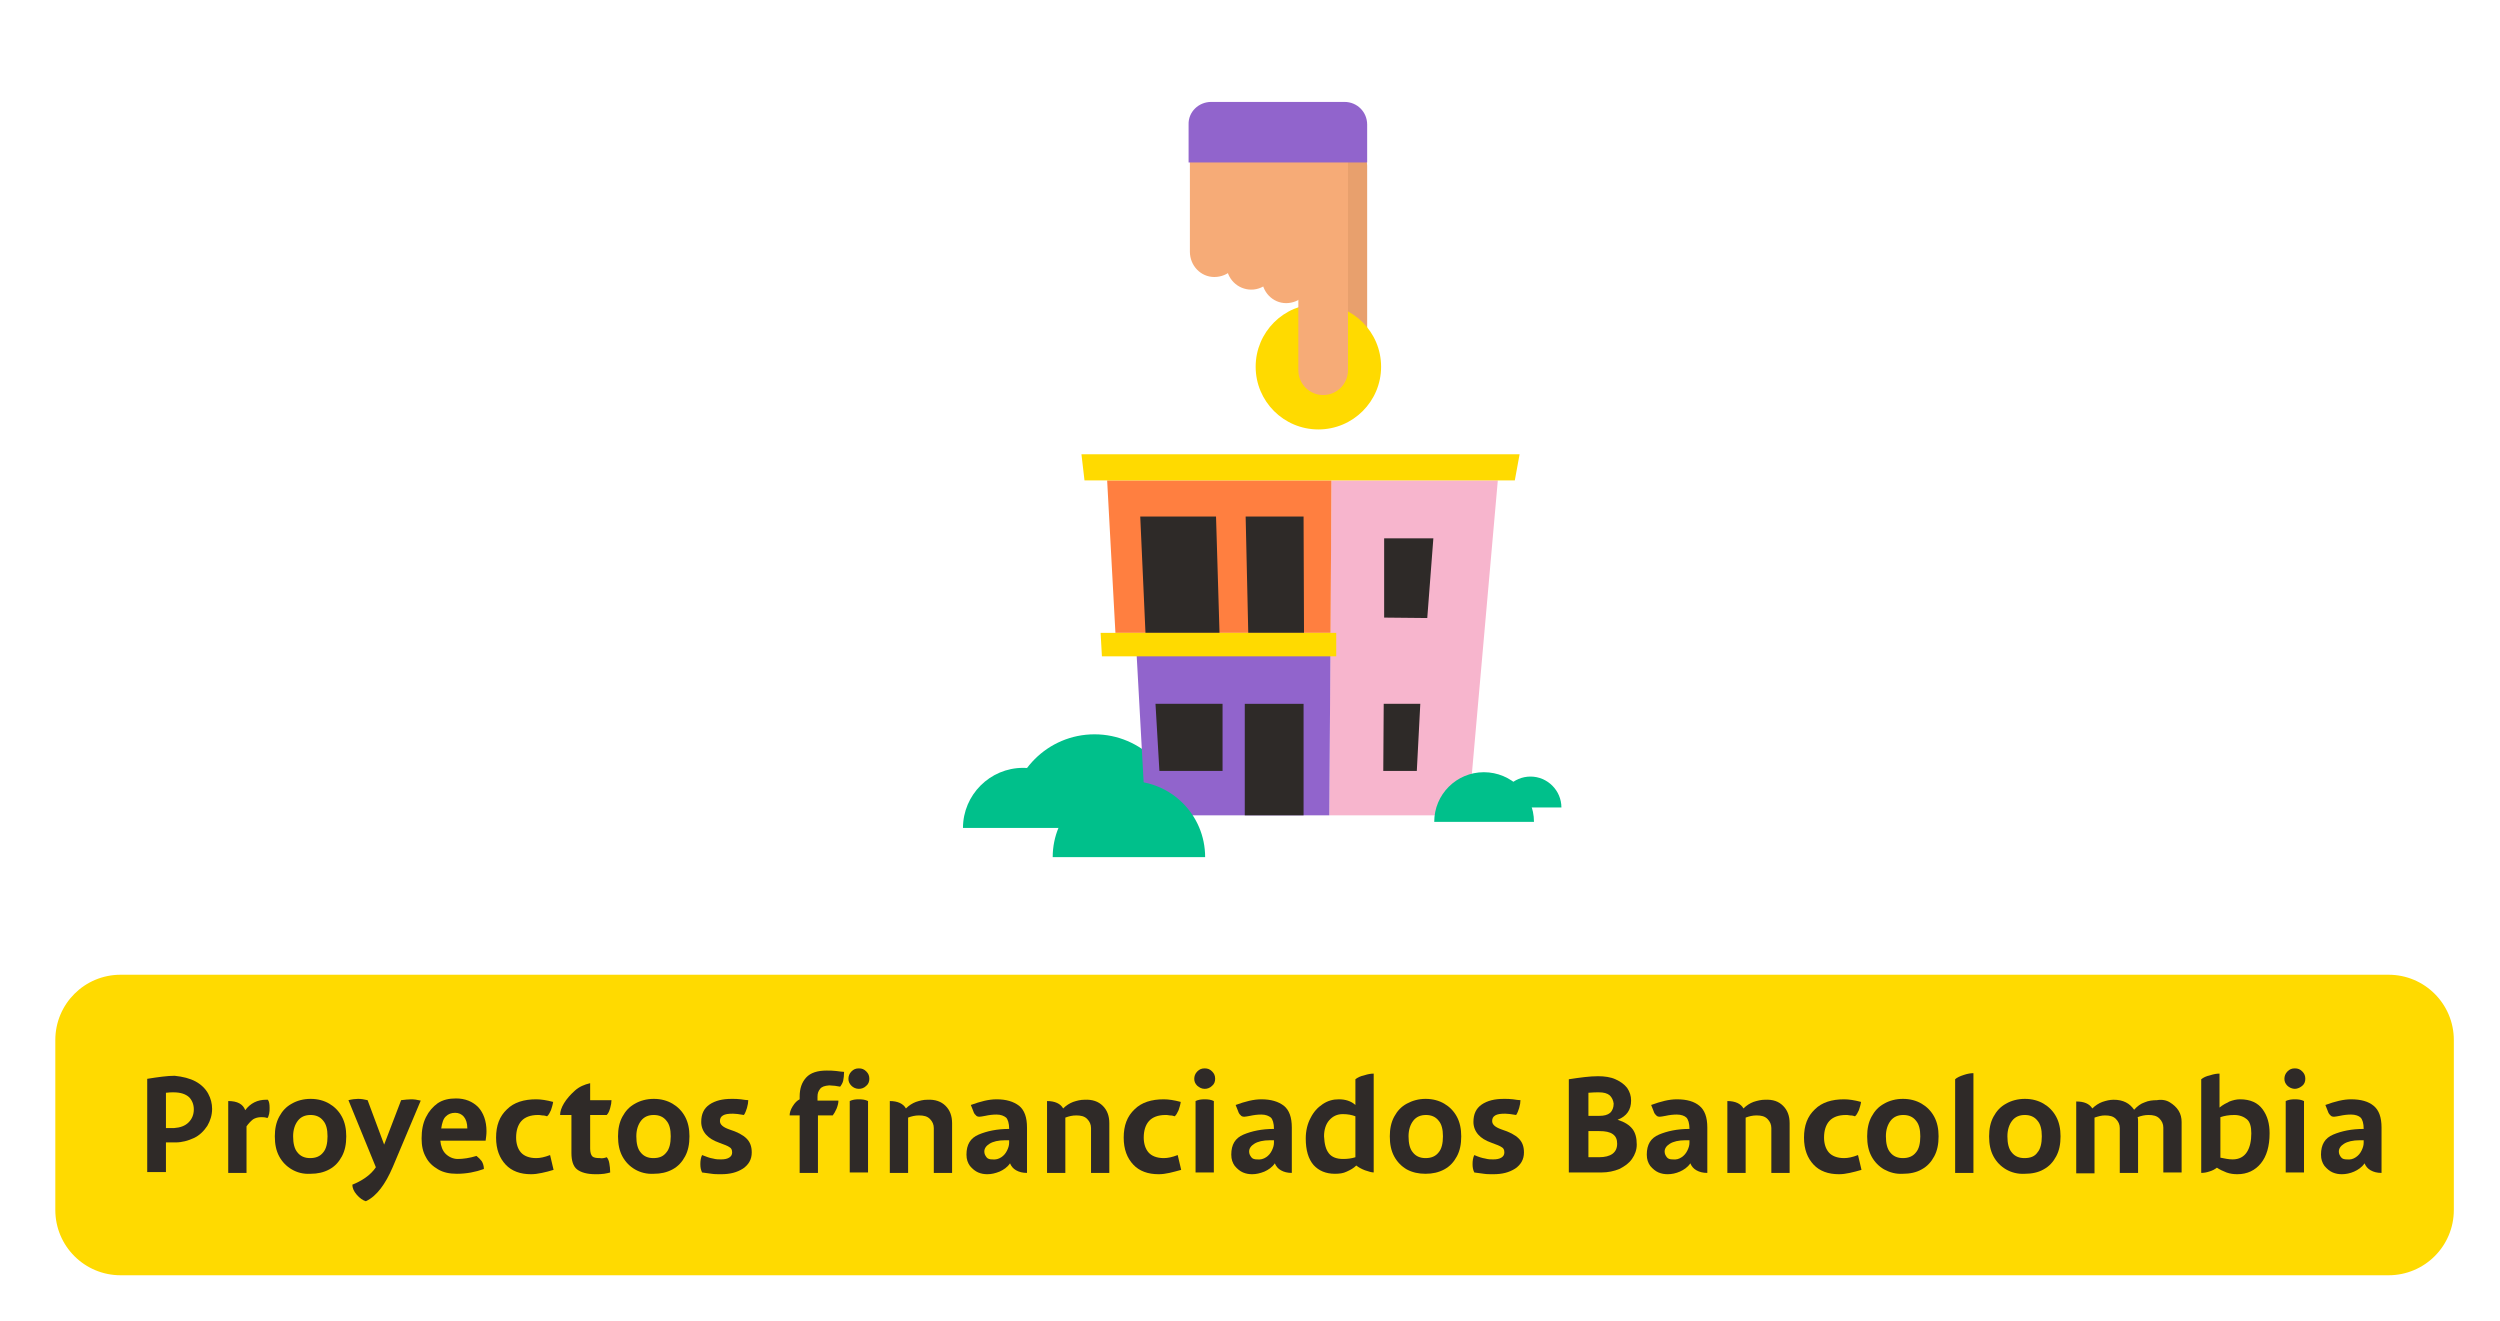 <svg xmlns="http://www.w3.org/2000/svg" xmlns:xlink="http://www.w3.org/1999/xlink" id="Layer_1" x="0px" y="0px" viewBox="0 0 574 303.4" style="enable-background:new 0 0 574 303.4;" xml:space="preserve"><style type="text/css">	.st0{fill:#00C08B;}	.st1{fill:#F7B5CD;}	.st2{fill:#FF7F40;}	.st3{fill:#9164CC;}	.st4{fill:#2E2A28;}	.st5{fill:#FFDA00;}	.st6{fill:#E8A06D;}	.st7{fill:#F6AB77;}	.st8{fill:#2F2A28;}</style><g id="Layer_2_00000070812799807977718120000015367350634771911604_">	<g id="Art_00000154393656109942933870000006848574207131323269_">		<path class="st0" d="M251.3,168.6c-10.7,0-19.4,8.7-19.4,19.4h38.9C270.7,177.3,262,168.6,251.3,168.6z"></path>		<polygon class="st1" points="337.1,187.2 305.2,187.2 305.7,110.3 343.9,110.3   "></polygon>		<polygon class="st2" points="305.5,145.3 256.1,145.3 254.2,110.3 305.7,110.3   "></polygon>		<polygon class="st3" points="305.2,187.2 263,187.2 260.7,145.4 305.5,145.4   "></polygon>		<polygon class="st4" points="325.3,177 317.6,177 317.7,161.6 326.1,161.6   "></polygon>		<polygon class="st4" points="327.7,141.9 317.8,141.8 317.8,123.6 329.1,123.6   "></polygon>		<polygon class="st4" points="280.7,177 266.2,177 265.3,161.6 280.7,161.6   "></polygon>		<polygon class="st5" points="347.8,110.3 249,110.3 248.3,104.3 348.9,104.3   "></polygon>		<rect x="285.8" y="161.6" class="st4" width="13.5" height="25.6"></rect>		<polygon class="st4" points="286.6,145.3 299.4,145.3 299.3,118.6 286,118.6   "></polygon>		<polygon class="st4" points="263,145.3 280,145.3 279.2,118.6 261.8,118.6   "></polygon>		<path class="st6" d="M308.6,80.5c-2.9,0-5.3-2.4-5.3-5.3l0,0V38.1c0-2.9,2.4-5.3,5.3-5.3s5.3,2.4,5.3,5.3l0,0v37.1   C313.9,78.2,311.5,80.5,308.6,80.5z"></path>		<circle class="st5" cx="302.7" cy="84.2" r="14.4"></circle>		<path class="st7" d="M303.8,90.7c-3.2,0-5.7-2.6-5.7-5.7V37c0-3.2,2.6-5.7,5.7-5.7c3.2,0,5.7,2.6,5.7,5.7v48   C309.5,88.1,307,90.7,303.8,90.7z"></path>		<path class="st7" d="M289.7,28.2v35.6c0,3.2,2.5,5.8,5.6,5.8c3.1,0,5.8-2.5,5.8-5.6c0-0.1,0-0.1,0-0.2V28.2H289.7z"></path>		<path class="st7" d="M281.6,28.2v32.6c0,3.2,2.6,5.7,5.7,5.7c3.1,0,5.7-2.6,5.7-5.7l0,0V28.2H281.6z"></path>		<path class="st7" d="M273.2,28.2v29.6c0,3.2,2.5,5.8,5.6,5.8c3.2,0,5.8-2.5,5.8-5.6c0-0.1,0-0.1,0-0.2V28.2H273.2z"></path>		<path class="st3" d="M278.1,23.4h30.6c2.9,0,5.2,2.3,5.2,5.2v8.7h-41v-8.7C272.8,25.7,275.2,23.4,278.1,23.4z"></path>		<polygon class="st5" points="306.8,150.7 253,150.7 252.7,145.3 306.8,145.3   "></polygon>		<path class="st0" d="M234.9,176.3c-7.6,0-13.8,6.2-13.8,13.8l0,0h27.6C248.7,182.4,242.5,176.3,234.9,176.3z"></path>		<path class="st0" d="M259.2,179.3c-9.7,0-17.5,7.8-17.5,17.5h35C276.7,187.1,268.9,179.3,259.2,179.3z"></path>		<path class="st0" d="M340.7,177.3c-6.3,0-11.4,5.1-11.4,11.4l0,0h22.9C352.2,182.4,347,177.3,340.7,177.3L340.7,177.3z"></path>		<path class="st0" d="M351.4,178.3c-3.9,0-7.1,3.2-7.1,7.1l0,0h14.2C358.5,181.5,355.3,178.3,351.4,178.3z"></path>	</g></g><g>	<path class="st5" d="M548.4,292.8H27.7c-8.3,0-15-6.7-15-15v-39c0-8.3,6.7-15,15-15h520.7c8.3,0,15,6.7,15,15v39  C563.4,286.1,556.7,292.8,548.4,292.8z"></path>	<g>		<g>			<path class="st8" d="M44.9,248.3c1.3,0.7,2.3,1.7,2.9,2.8c0.6,1.1,0.9,2.3,0.9,3.5c0,1.4-0.4,2.7-1.1,3.9    c-0.8,1.2-1.8,2.2-3.1,2.8s-2.7,1-4.2,1h-2.2v6.8h-4.3v-21.4c2.5-0.4,4.6-0.7,6.3-0.7C42,247.2,43.6,247.6,44.9,248.3z     M43.3,257.7c0.8-0.8,1.2-1.8,1.2-3c0-1.1-0.4-2.1-1.1-2.8c-0.8-0.7-1.9-1.1-3.6-1.1c-0.4,0-1,0-1.7,0.1v8.1h1.9    C41.4,258.9,42.5,258.5,43.3,257.7z"></path>			<path class="st8" d="M61.9,254.4c0,0.4,0,0.9-0.1,1.3c-0.1,0.4-0.2,0.8-0.4,1c-0.6-0.2-1-0.2-1.4-0.2c-0.8,0-1.4,0.2-1.9,0.5    c-0.5,0.4-1,0.9-1.5,1.6v10.7h-4.2v-16.5c2.1,0,3.4,0.7,3.9,2.1c0.6-0.8,1.3-1.4,2.1-1.8c0.8-0.4,1.7-0.6,2.7-0.6h0.4    C61.8,252.9,61.9,253.5,61.9,254.4z"></path>			<path class="st8" d="M67,268.5c-1.2-0.7-2.2-1.7-2.9-3c-0.7-1.3-1-2.8-1-4.6c0-1.7,0.3-3.2,1-4.5c0.7-1.3,1.6-2.3,2.9-3    c1.2-0.7,2.7-1.1,4.3-1.1c1.7,0,3.1,0.4,4.3,1.1s2.2,1.7,2.9,3c0.7,1.3,1,2.8,1,4.5c0,1.8-0.3,3.3-1,4.6c-0.7,1.3-1.6,2.3-2.9,3    s-2.7,1-4.3,1C69.6,269.6,68.2,269.2,67,268.5z M74.2,264.6c0.7-0.8,1-2.1,1-3.7c0-1.6-0.3-2.8-1-3.6c-0.7-0.9-1.7-1.3-2.9-1.3    c-1.2,0-2.2,0.4-2.9,1.3c-0.7,0.9-1.1,2.1-1.1,3.6c0,1.6,0.3,2.9,1,3.7c0.7,0.9,1.7,1.3,2.9,1.3    C72.5,265.9,73.5,265.5,74.2,264.6z"></path>			<path class="st8" d="M94.4,252.4c0.7,0,1.4,0.1,2.2,0.3l-6.4,15.2c-0.9,2.1-1.8,3.7-2.8,5c-1,1.3-2.1,2.3-3.4,2.9    c-0.7-0.2-1.4-0.7-2.1-1.5c-0.7-0.8-1-1.6-1-2.3c1-0.4,2-0.9,3-1.6s1.8-1.5,2.4-2.4l-6.3-15.4c0.8-0.2,1.6-0.3,2.2-0.3    c0.7,0,1.4,0.1,2.2,0.3l3.8,10.2l3.9-10.2C93,252.5,93.7,252.4,94.4,252.4z"></path>			<path class="st8" d="M111.5,261.9h-10.4c0.1,1.2,0.5,2.3,1.2,3s1.7,1.2,2.8,1.2c1.2,0,2.7-0.2,4.3-0.7c0.5,0.4,0.9,0.8,1.2,1.2    c0.3,0.5,0.5,1.1,0.5,1.8c-1.9,0.7-4,1.1-6.2,1.1c-1.7,0-3.1-0.3-4.3-1c-1.2-0.7-2.2-1.6-2.8-2.8c-0.7-1.2-1-2.6-1-4.3    c0-1.9,0.3-3.5,1-4.9c0.7-1.4,1.6-2.4,2.7-3.2c1.2-0.8,2.6-1.1,4.2-1.1c2.1,0,3.8,0.7,5.1,2c1.2,1.3,1.9,3.2,1.9,5.5    C111.7,260.5,111.6,261.1,111.5,261.9z M102.4,256.3c-0.6,0.5-0.9,1.5-1.1,2.8h6c0-1.2-0.3-2.1-0.8-2.7c-0.5-0.6-1.2-0.9-2-0.9    C103.6,255.5,102.9,255.8,102.4,256.3z"></path>			<path class="st8" d="M124.4,269.3c-0.9,0.2-1.7,0.3-2.5,0.3c-2.4,0-4.4-0.7-5.8-2.2c-1.4-1.5-2.2-3.5-2.2-6.2    c0-2.8,0.8-4.9,2.5-6.5c1.6-1.6,3.9-2.3,6.7-2.3c1.1,0,2.4,0.2,3.9,0.6c-0.1,0.7-0.3,1.3-0.5,1.9c-0.3,0.6-0.5,1.1-0.9,1.4    c-0.3-0.1-0.6-0.2-1.1-0.2c-0.5-0.1-0.8-0.1-1-0.1c-1.7,0-3,0.5-3.8,1.4c-0.8,0.9-1.2,2.2-1.2,3.8c0,1.4,0.4,2.6,1.1,3.4    c0.7,0.8,1.9,1.3,3.5,1.3c0.9,0,1.9-0.2,3.2-0.7l0.8,3.4C126.2,268.9,125.3,269.1,124.4,269.3z"></path>			<path class="st8" d="M139.3,265.7c0.3,0.3,0.5,0.8,0.6,1.4c0.1,0.6,0.2,1.3,0.2,2.1c-0.3,0.1-0.8,0.2-1.4,0.3s-1.3,0.1-2,0.1    c-1.9,0-3.3-0.4-4.2-1.1c-0.9-0.7-1.3-2-1.3-3.8v-8.7h-2.6c0-0.8,0.3-1.7,0.9-2.7c0.6-1,1.5-2,2.5-2.9c1-0.9,2.2-1.4,3.5-1.7v3.9    h4.9c0,0.5-0.1,1.1-0.3,1.8c-0.2,0.7-0.4,1.2-0.8,1.6h-3.8v7.7c0,0.9,0.2,1.5,0.5,1.8c0.3,0.3,0.9,0.4,1.7,0.4    C138.2,266,138.8,265.9,139.3,265.7z"></path>			<path class="st8" d="M145.8,268.5c-1.2-0.7-2.2-1.7-2.9-3c-0.7-1.3-1-2.8-1-4.6c0-1.7,0.3-3.2,1-4.5c0.7-1.3,1.6-2.3,2.9-3    c1.2-0.7,2.7-1.1,4.3-1.1c1.7,0,3.1,0.4,4.3,1.1s2.2,1.7,2.9,3c0.7,1.3,1,2.8,1,4.5c0,1.8-0.3,3.3-1,4.6c-0.7,1.3-1.6,2.3-2.9,3    s-2.7,1-4.3,1C148.5,269.6,147,269.2,145.8,268.5z M153,264.6c0.7-0.8,1-2.1,1-3.7c0-1.6-0.3-2.8-1-3.6c-0.7-0.9-1.7-1.3-2.9-1.3    c-1.2,0-2.2,0.4-2.9,1.3c-0.7,0.9-1.1,2.1-1.1,3.6c0,1.6,0.3,2.9,1,3.7c0.7,0.9,1.7,1.3,2.9,1.3    C151.4,265.9,152.3,265.5,153,264.6z"></path>			<path class="st8" d="M163.7,266c0.7,0.2,1.3,0.2,1.8,0.2c0.8,0,1.4-0.1,1.9-0.4c0.5-0.3,0.7-0.7,0.7-1.2c0-0.6-0.2-1-0.6-1.2    c-0.4-0.3-1.2-0.6-2.3-1c-1.4-0.5-2.4-1.1-3.1-1.9c-0.7-0.8-1.1-1.8-1.1-2.9c0-1.8,0.6-3.1,1.9-4c1.3-0.9,3-1.3,5.1-1.3    c0.7,0,1.4,0,2.1,0.1c0.7,0.1,1.3,0.2,1.7,0.2c0,0.5-0.1,1.1-0.3,1.8c-0.2,0.6-0.4,1.2-0.7,1.6c-1.1-0.2-2-0.3-2.5-0.3    c-1.1,0-1.8,0.1-2.3,0.4s-0.7,0.7-0.7,1.3c0,0.8,0.7,1.4,2.1,1.9c1.9,0.6,3.2,1.3,4,2.1c0.8,0.8,1.2,1.8,1.2,3.2    c0,1.6-0.7,2.8-2,3.7c-1.4,0.9-3,1.3-5,1.3c-0.8,0-1.6,0-2.2-0.1c-0.6-0.1-1.4-0.2-2.2-0.3c-0.3-0.6-0.4-1.2-0.4-1.9    c0-0.8,0.1-1.5,0.4-2.1C162.2,265.6,163,265.9,163.7,266z"></path>			<path class="st8" d="M188.3,250c-0.4,0.5-0.6,1-0.6,1.8v0.9h4.8c0,0.5-0.1,1-0.4,1.8c-0.3,0.7-0.6,1.2-0.9,1.6h-3.4v13.2h-4.2    v-13.2h-2.3c0-0.6,0.2-1.3,0.7-2.1c0.5-0.8,1-1.3,1.6-1.6v-0.6c0-1.9,0.5-3.3,1.5-4.4s2.6-1.6,4.7-1.6c0.7,0,1.4,0,2.2,0.1    s1.4,0.2,1.8,0.2c0,0.8-0.1,1.5-0.2,2c-0.1,0.5-0.4,1-0.7,1.4c-0.4-0.1-0.8-0.1-1.2-0.2c-0.5,0-0.9-0.1-1.3-0.1    C189.3,249.3,188.7,249.5,188.3,250z M195.5,249.3c-0.5-0.5-0.7-1-0.7-1.6c0-0.6,0.2-1.2,0.7-1.7c0.5-0.5,1-0.7,1.7-0.7    c0.7,0,1.2,0.2,1.7,0.7c0.5,0.5,0.7,1,0.7,1.7c0,0.6-0.2,1.2-0.7,1.6c-0.5,0.5-1.1,0.7-1.7,0.7    C196.5,250,195.9,249.7,195.5,249.3z M197.2,252.4c0.8,0,1.5,0.1,2.1,0.4v16.4h-4.2v-16.4C195.7,252.5,196.4,252.4,197.2,252.4z"></path>			<path class="st8" d="M217.1,253.9c1,1,1.5,2.3,1.5,4v11.4h-4.2v-10.3c0-0.8-0.3-1.5-0.9-2.1s-1.4-0.8-2.5-0.8    c-0.9,0-1.7,0.2-2.5,0.5v0.1v12.6h-4.2v-16.5c1.8,0,3.1,0.6,3.7,1.7c0.7-0.7,1.5-1.2,2.3-1.5c0.9-0.3,1.7-0.5,2.6-0.5    C214.7,252.4,216.1,252.9,217.1,253.9z"></path>			<path class="st8" d="M234,253.9c1.2,1,1.8,2.6,1.8,5v10.4c-1,0-1.8-0.2-2.5-0.6c-0.7-0.4-1.1-0.9-1.4-1.6    c-0.6,0.9-1.5,1.5-2.4,1.9c-1,0.4-1.9,0.6-2.8,0.6c-0.7,0-1.4-0.1-2.1-0.4c-0.7-0.3-1.3-0.8-1.9-1.5c-0.5-0.7-0.8-1.5-0.8-2.6    c0-2.3,0.9-3.8,2.8-4.6s4.2-1.3,7-1.3c0-1.3-0.3-2.2-0.7-2.6c-0.5-0.4-1.2-0.7-2.2-0.7c-0.8,0-1.7,0.1-2.6,0.3    c-0.6,0.1-1,0.2-1.3,0.2c-0.4,0-0.7-0.1-0.9-0.4c-0.3-0.2-0.5-0.7-0.7-1.3l-0.4-1c2.2-0.8,4.1-1.3,5.9-1.3    C231,252.4,232.7,252.9,234,253.9z M229.9,265.7c0.6-0.4,1-0.9,1.3-1.5c0.3-0.6,0.5-1.2,0.5-1.8v-0.6h-0.9    c-1.6,0-2.8,0.3-3.6,0.8s-1.2,1.1-1.2,1.8c0,0.5,0.2,0.9,0.5,1.3s0.8,0.5,1.3,0.5C228.6,266.3,229.3,266.1,229.9,265.7z"></path>			<path class="st8" d="M253.2,253.9c1,1,1.5,2.3,1.5,4v11.4h-4.2v-10.3c0-0.8-0.3-1.5-0.9-2.1s-1.4-0.8-2.5-0.8    c-0.9,0-1.7,0.2-2.5,0.5v0.1v12.6h-4.2v-16.5c1.8,0,3.1,0.6,3.7,1.7c0.7-0.7,1.5-1.2,2.3-1.5c0.9-0.3,1.7-0.5,2.6-0.5    C250.8,252.4,252.2,252.9,253.2,253.9z"></path>			<path class="st8" d="M268.5,269.3c-0.9,0.2-1.7,0.3-2.5,0.3c-2.4,0-4.4-0.7-5.8-2.2c-1.4-1.5-2.2-3.5-2.2-6.2    c0-2.8,0.8-4.9,2.5-6.5c1.6-1.6,3.9-2.3,6.7-2.3c1.1,0,2.4,0.2,3.9,0.6c-0.1,0.7-0.3,1.3-0.5,1.9c-0.3,0.6-0.5,1.1-0.9,1.4    c-0.3-0.1-0.6-0.2-1.1-0.2c-0.5-0.1-0.8-0.1-1-0.1c-1.7,0-3,0.5-3.8,1.4c-0.8,0.9-1.2,2.2-1.2,3.8c0,1.4,0.4,2.6,1.1,3.4    c0.7,0.8,1.9,1.3,3.5,1.3c0.9,0,1.9-0.2,3.2-0.7l0.8,3.4C270.2,268.9,269.3,269.1,268.5,269.3z"></path>			<path class="st8" d="M274.9,249.3c-0.5-0.5-0.7-1-0.7-1.6c0-0.6,0.2-1.2,0.7-1.7c0.5-0.5,1-0.7,1.7-0.7c0.7,0,1.2,0.2,1.7,0.7    c0.5,0.5,0.7,1,0.7,1.7c0,0.6-0.2,1.2-0.7,1.6c-0.5,0.5-1.1,0.7-1.7,0.7C275.9,250,275.4,249.7,274.9,249.3z M276.6,252.4    c0.8,0,1.5,0.1,2.1,0.4v16.4h-4.2v-16.4C275.1,252.5,275.8,252.4,276.6,252.4z"></path>			<path class="st8" d="M294.8,253.9c1.2,1,1.8,2.6,1.8,5v10.4c-1,0-1.8-0.2-2.5-0.6c-0.7-0.4-1.1-0.9-1.4-1.6    c-0.6,0.9-1.5,1.5-2.4,1.9c-1,0.4-1.9,0.6-2.8,0.6c-0.7,0-1.4-0.1-2.1-0.4c-0.7-0.3-1.3-0.8-1.9-1.5c-0.5-0.7-0.8-1.5-0.8-2.6    c0-2.3,0.9-3.8,2.8-4.6s4.2-1.3,7-1.3c0-1.3-0.3-2.2-0.7-2.6c-0.5-0.4-1.2-0.7-2.2-0.7c-0.8,0-1.7,0.1-2.6,0.3    c-0.6,0.1-1,0.2-1.3,0.2c-0.4,0-0.7-0.1-0.9-0.4c-0.3-0.2-0.5-0.7-0.7-1.3l-0.4-1c2.2-0.8,4.1-1.3,5.9-1.3    C291.8,252.4,293.5,252.9,294.8,253.9z M290.7,265.7c0.6-0.4,1-0.9,1.3-1.5c0.3-0.6,0.5-1.2,0.5-1.8v-0.6h-0.9    c-1.6,0-2.8,0.3-3.6,0.8s-1.2,1.1-1.2,1.8c0,0.5,0.2,0.9,0.5,1.3s0.8,0.5,1.3,0.5C289.4,266.3,290.1,266.1,290.7,265.7z"></path>			<path class="st8" d="M315.5,269.2c-0.6,0-1.2-0.2-2.1-0.5c-0.8-0.3-1.5-0.7-2-1.1c-0.6,0.6-1.3,1-2.2,1.4    c-0.8,0.4-1.7,0.5-2.7,0.5c-2.1,0-3.7-0.7-4.9-2c-1.2-1.4-1.8-3.4-1.8-6.1c0-1.8,0.4-3.4,1.1-4.7c0.7-1.4,1.6-2.4,2.8-3.2    s2.4-1.1,3.7-1.1c1.5,0,2.8,0.4,3.8,1.3v-5.9c0.5-0.4,1.1-0.7,2-0.9c0.9-0.3,1.6-0.4,2.2-0.4V269.2z M305.1,264.8    c0.7,0.9,1.8,1.3,3.3,1.3c0.9,0,1.9-0.1,2.8-0.4v-9.4c-0.8-0.3-1.7-0.5-2.9-0.5c-1.3,0-2.3,0.5-3.1,1.4c-0.8,0.9-1.2,2.2-1.2,3.7    C304.1,262.7,304.4,263.9,305.1,264.8z"></path>			<path class="st8" d="M323,268.5c-1.2-0.7-2.2-1.7-2.9-3c-0.7-1.3-1-2.8-1-4.6c0-1.7,0.3-3.2,1-4.5c0.7-1.3,1.6-2.3,2.9-3    s2.7-1.1,4.3-1.1c1.7,0,3.1,0.4,4.3,1.1s2.2,1.7,2.9,3c0.7,1.3,1,2.8,1,4.5c0,1.8-0.3,3.3-1,4.6c-0.7,1.3-1.6,2.3-2.9,3    s-2.7,1-4.3,1S324.3,269.2,323,268.5z M330.3,264.6c0.7-0.8,1-2.1,1-3.7c0-1.6-0.3-2.8-1-3.6c-0.7-0.9-1.7-1.3-2.9-1.3    c-1.2,0-2.2,0.4-2.9,1.3c-0.7,0.9-1.1,2.1-1.1,3.6c0,1.6,0.3,2.9,1,3.7c0.7,0.9,1.7,1.3,2.9,1.3    C328.6,265.9,329.6,265.5,330.3,264.6z"></path>			<path class="st8" d="M341,266c0.7,0.2,1.3,0.2,1.8,0.2c0.8,0,1.4-0.1,1.9-0.4c0.5-0.3,0.7-0.7,0.7-1.2c0-0.6-0.2-1-0.6-1.2    c-0.4-0.3-1.2-0.6-2.3-1c-1.4-0.5-2.4-1.1-3.1-1.9s-1.1-1.8-1.1-2.9c0-1.8,0.6-3.1,1.9-4c1.3-0.9,3-1.3,5.1-1.3    c0.7,0,1.4,0,2.1,0.1s1.3,0.2,1.7,0.2c0,0.5-0.1,1.1-0.3,1.8c-0.2,0.6-0.4,1.2-0.7,1.6c-1.1-0.2-2-0.3-2.5-0.3    c-1.1,0-1.8,0.1-2.3,0.4c-0.5,0.3-0.7,0.7-0.7,1.3c0,0.8,0.7,1.4,2.1,1.9c1.9,0.6,3.2,1.3,4,2.1c0.8,0.8,1.2,1.8,1.2,3.2    c0,1.6-0.7,2.8-2,3.7c-1.4,0.9-3,1.3-5,1.3c-0.8,0-1.6,0-2.2-0.1c-0.6-0.1-1.4-0.2-2.2-0.3c-0.3-0.6-0.4-1.2-0.4-1.9    c0-0.8,0.1-1.5,0.4-2.1C339.4,265.6,340.3,265.9,341,266z"></path>			<path class="st8" d="M374.8,259.2c0.7,0.9,1,2.1,1,3.6c0,1.2-0.4,2.3-1.1,3.3c-0.7,1-1.7,1.7-2.9,2.3c-1.2,0.5-2.6,0.8-4.1,0.8    h-7.5v-21.4c2.6-0.4,4.8-0.7,6.7-0.7c1.5,0,2.9,0.2,4,0.7c1.1,0.5,2,1.1,2.7,2c0.6,0.9,0.9,1.8,0.9,2.9c0,2.1-1,3.6-3.1,4.4    C373,257.6,374.1,258.3,374.8,259.2z M369.6,251.5c-0.6-0.5-1.4-0.7-2.5-0.7c-0.6,0-1.4,0-2.4,0.1v5.3h2.5c1.1,0,1.9-0.2,2.5-0.7    c0.5-0.5,0.8-1.2,0.8-2.1C370.4,252.6,370.1,252,369.6,251.5z M371.3,262.6c0-1-0.3-1.7-1-2.2c-0.7-0.5-1.7-0.7-3.1-0.7h-2.5v6    h2.4C369.9,265.7,371.3,264.6,371.3,262.6z"></path>			<path class="st8" d="M390.2,253.9c1.2,1,1.8,2.6,1.8,5v10.4c-1,0-1.8-0.2-2.5-0.6c-0.7-0.4-1.1-0.9-1.4-1.6    c-0.6,0.9-1.5,1.5-2.4,1.9s-1.9,0.6-2.8,0.6c-0.7,0-1.4-0.1-2.1-0.4c-0.7-0.3-1.3-0.8-1.9-1.5c-0.5-0.7-0.8-1.5-0.8-2.6    c0-2.3,0.9-3.8,2.8-4.6c1.9-0.8,4.2-1.3,7-1.3c0-1.3-0.3-2.2-0.7-2.6s-1.2-0.7-2.2-0.7c-0.8,0-1.7,0.1-2.6,0.3    c-0.6,0.1-1,0.2-1.3,0.2c-0.4,0-0.7-0.1-0.9-0.4c-0.3-0.2-0.5-0.7-0.7-1.3l-0.4-1c2.2-0.8,4.1-1.3,5.9-1.3    C387.3,252.4,389,252.9,390.2,253.9z M386.1,265.7c0.6-0.4,1-0.9,1.3-1.5c0.3-0.6,0.5-1.2,0.5-1.8v-0.6H387    c-1.6,0-2.8,0.3-3.6,0.8c-0.8,0.5-1.2,1.1-1.2,1.8c0,0.5,0.2,0.9,0.5,1.3s0.8,0.5,1.3,0.5C384.9,266.3,385.5,266.1,386.1,265.7z"></path>			<path class="st8" d="M409.4,253.9c1,1,1.5,2.3,1.5,4v11.4h-4.2v-10.3c0-0.8-0.3-1.5-0.9-2.1s-1.4-0.8-2.5-0.8    c-0.9,0-1.7,0.2-2.5,0.5v0.1v12.6h-4.2v-16.5c1.8,0,3.1,0.6,3.7,1.7c0.7-0.7,1.5-1.2,2.3-1.5c0.9-0.3,1.8-0.5,2.6-0.5    C407.1,252.4,408.4,252.9,409.4,253.9z"></path>			<path class="st8" d="M424.7,269.3c-0.9,0.2-1.7,0.3-2.5,0.3c-2.4,0-4.4-0.7-5.8-2.2c-1.4-1.5-2.2-3.5-2.2-6.2    c0-2.8,0.8-4.9,2.5-6.5c1.6-1.6,3.9-2.3,6.7-2.3c1.1,0,2.4,0.2,3.9,0.6c-0.1,0.7-0.3,1.3-0.5,1.9c-0.3,0.6-0.5,1.1-0.9,1.4    c-0.3-0.1-0.6-0.2-1.1-0.2c-0.5-0.1-0.8-0.1-1-0.1c-1.7,0-3,0.5-3.8,1.4c-0.8,0.9-1.2,2.2-1.2,3.8c0,1.4,0.4,2.6,1.1,3.4    c0.7,0.8,1.9,1.3,3.5,1.3c0.9,0,1.9-0.2,3.2-0.7l0.8,3.4C426.4,268.9,425.6,269.1,424.7,269.3z"></path>			<path class="st8" d="M432.6,268.5c-1.2-0.7-2.2-1.7-2.9-3s-1-2.8-1-4.6c0-1.7,0.3-3.2,1-4.5c0.7-1.3,1.6-2.3,2.9-3    c1.2-0.7,2.7-1.1,4.3-1.1c1.7,0,3.1,0.4,4.3,1.1c1.2,0.7,2.2,1.7,2.9,3c0.7,1.3,1,2.8,1,4.5c0,1.8-0.3,3.3-1,4.6    c-0.7,1.3-1.6,2.3-2.9,3c-1.2,0.7-2.7,1-4.3,1C435.3,269.6,433.9,269.2,432.6,268.5z M439.9,264.6c0.7-0.8,1-2.1,1-3.7    c0-1.6-0.3-2.8-1-3.6c-0.7-0.9-1.7-1.3-2.9-1.3c-1.2,0-2.2,0.4-2.9,1.3c-0.7,0.9-1.1,2.1-1.1,3.6c0,1.6,0.3,2.9,1,3.7    c0.7,0.9,1.7,1.3,2.9,1.3C438.2,265.9,439.2,265.5,439.9,264.6z"></path>			<path class="st8" d="M450.9,246.8c0.9-0.3,1.6-0.4,2.2-0.4v22.9h-4.2v-21.5C449.3,247.4,450,247.1,450.9,246.8z"></path>			<path class="st8" d="M460.6,268.5c-1.2-0.7-2.2-1.7-2.9-3s-1-2.8-1-4.6c0-1.7,0.3-3.2,1-4.5c0.7-1.3,1.6-2.3,2.9-3    c1.2-0.7,2.7-1.1,4.3-1.1c1.7,0,3.1,0.4,4.3,1.1c1.2,0.7,2.2,1.7,2.9,3c0.7,1.3,1,2.8,1,4.5c0,1.8-0.3,3.3-1,4.6    c-0.7,1.3-1.6,2.3-2.9,3c-1.2,0.7-2.7,1-4.3,1C463.3,269.6,461.8,269.2,460.6,268.5z M467.8,264.6c0.7-0.8,1-2.1,1-3.7    c0-1.6-0.3-2.8-1-3.6c-0.7-0.9-1.7-1.3-2.9-1.3c-1.2,0-2.2,0.4-2.9,1.3c-0.7,0.9-1.1,2.1-1.1,3.6c0,1.6,0.3,2.9,1,3.7    c0.7,0.9,1.7,1.3,2.9,1.3C466.2,265.9,467.2,265.5,467.8,264.6z"></path>			<path class="st8" d="M498.2,253.1c0.8,0.5,1.5,1.1,2,1.9c0.5,0.8,0.7,1.7,0.7,2.6v11.6h-4.2v-10.3c0-0.8-0.3-1.5-0.9-2.1    s-1.4-0.8-2.5-0.8c-0.9,0-1.7,0.2-2.5,0.5c0.1,0.3,0.1,0.7,0.1,1.2v11.6h-4.2v-10.3c0-0.8-0.3-1.5-0.9-2.1s-1.4-0.8-2.5-0.8    c-0.8,0-1.5,0.2-2.4,0.5v0.2v12.6h-4.2v-16.5c1.8,0,3,0.5,3.7,1.6c0.7-0.7,1.5-1.2,2.3-1.5c0.9-0.3,1.7-0.5,2.6-0.5    c1.1,0,2,0.2,2.8,0.6c0.8,0.4,1.4,1,1.9,1.7c0.7-0.8,1.5-1.4,2.4-1.7c0.9-0.4,1.9-0.5,2.8-0.5    C496.4,252.4,497.4,252.6,498.2,253.1z"></path>			<path class="st8" d="M519.5,254.7c1.1,1.5,1.6,3.3,1.6,5.5c0,3-0.7,5.3-2,6.9s-3.1,2.5-5.4,2.5c-0.8,0-1.7-0.1-2.5-0.4    c-0.8-0.3-1.6-0.7-2.2-1.1c-0.5,0.4-1.1,0.7-1.8,0.9c-0.6,0.2-1.2,0.3-1.8,0.3v-21.5c0.5-0.4,1.1-0.7,2-0.9    c0.9-0.3,1.6-0.4,2.2-0.4v7.8c0.7-0.6,1.5-1,2.3-1.4c0.8-0.3,1.6-0.5,2.4-0.5C516.7,252.4,518.4,253.2,519.5,254.7z M515.9,264.5    c0.7-1.1,1-2.6,1-4.3c0-1.5-0.3-2.6-1-3.2c-0.7-0.6-1.7-1-2.9-1c-1.3,0-2.3,0.2-3.2,0.5v9.3c1,0.2,1.9,0.4,2.8,0.4    C514.1,266.2,515.2,265.6,515.9,264.5z"></path>			<path class="st8" d="M525.2,249.3c-0.5-0.5-0.7-1-0.7-1.6c0-0.6,0.2-1.2,0.7-1.7c0.5-0.5,1-0.7,1.7-0.7s1.2,0.2,1.7,0.7    s0.7,1,0.7,1.7c0,0.6-0.2,1.2-0.7,1.6s-1.1,0.7-1.7,0.7S525.6,249.7,525.2,249.3z M526.9,252.4c0.8,0,1.5,0.1,2.1,0.4v16.4h-4.2    v-16.4C525.4,252.5,526.1,252.4,526.9,252.4z"></path>			<path class="st8" d="M545,253.9c1.2,1,1.8,2.6,1.8,5v10.4c-1,0-1.8-0.2-2.5-0.6c-0.7-0.4-1.1-0.9-1.4-1.6    c-0.6,0.9-1.5,1.5-2.4,1.9s-1.9,0.6-2.8,0.6c-0.7,0-1.4-0.1-2.1-0.4c-0.7-0.3-1.3-0.8-1.9-1.5c-0.5-0.7-0.8-1.5-0.8-2.6    c0-2.3,0.9-3.8,2.8-4.6c1.9-0.8,4.2-1.3,7-1.3c0-1.3-0.3-2.2-0.7-2.6s-1.2-0.7-2.2-0.7c-0.8,0-1.7,0.1-2.6,0.3    c-0.6,0.1-1,0.2-1.3,0.2c-0.4,0-0.7-0.1-0.9-0.4c-0.3-0.2-0.5-0.7-0.7-1.3l-0.4-1c2.2-0.8,4.1-1.3,5.9-1.3    C542.1,252.4,543.8,252.9,545,253.9z M540.9,265.7c0.6-0.4,1-0.9,1.3-1.5c0.3-0.6,0.5-1.2,0.5-1.8v-0.6h-0.9    c-1.6,0-2.8,0.3-3.6,0.8c-0.8,0.5-1.2,1.1-1.2,1.8c0,0.5,0.2,0.9,0.5,1.3s0.8,0.5,1.3,0.5C539.7,266.3,540.3,266.1,540.9,265.7z"></path>		</g>	</g></g></svg>
